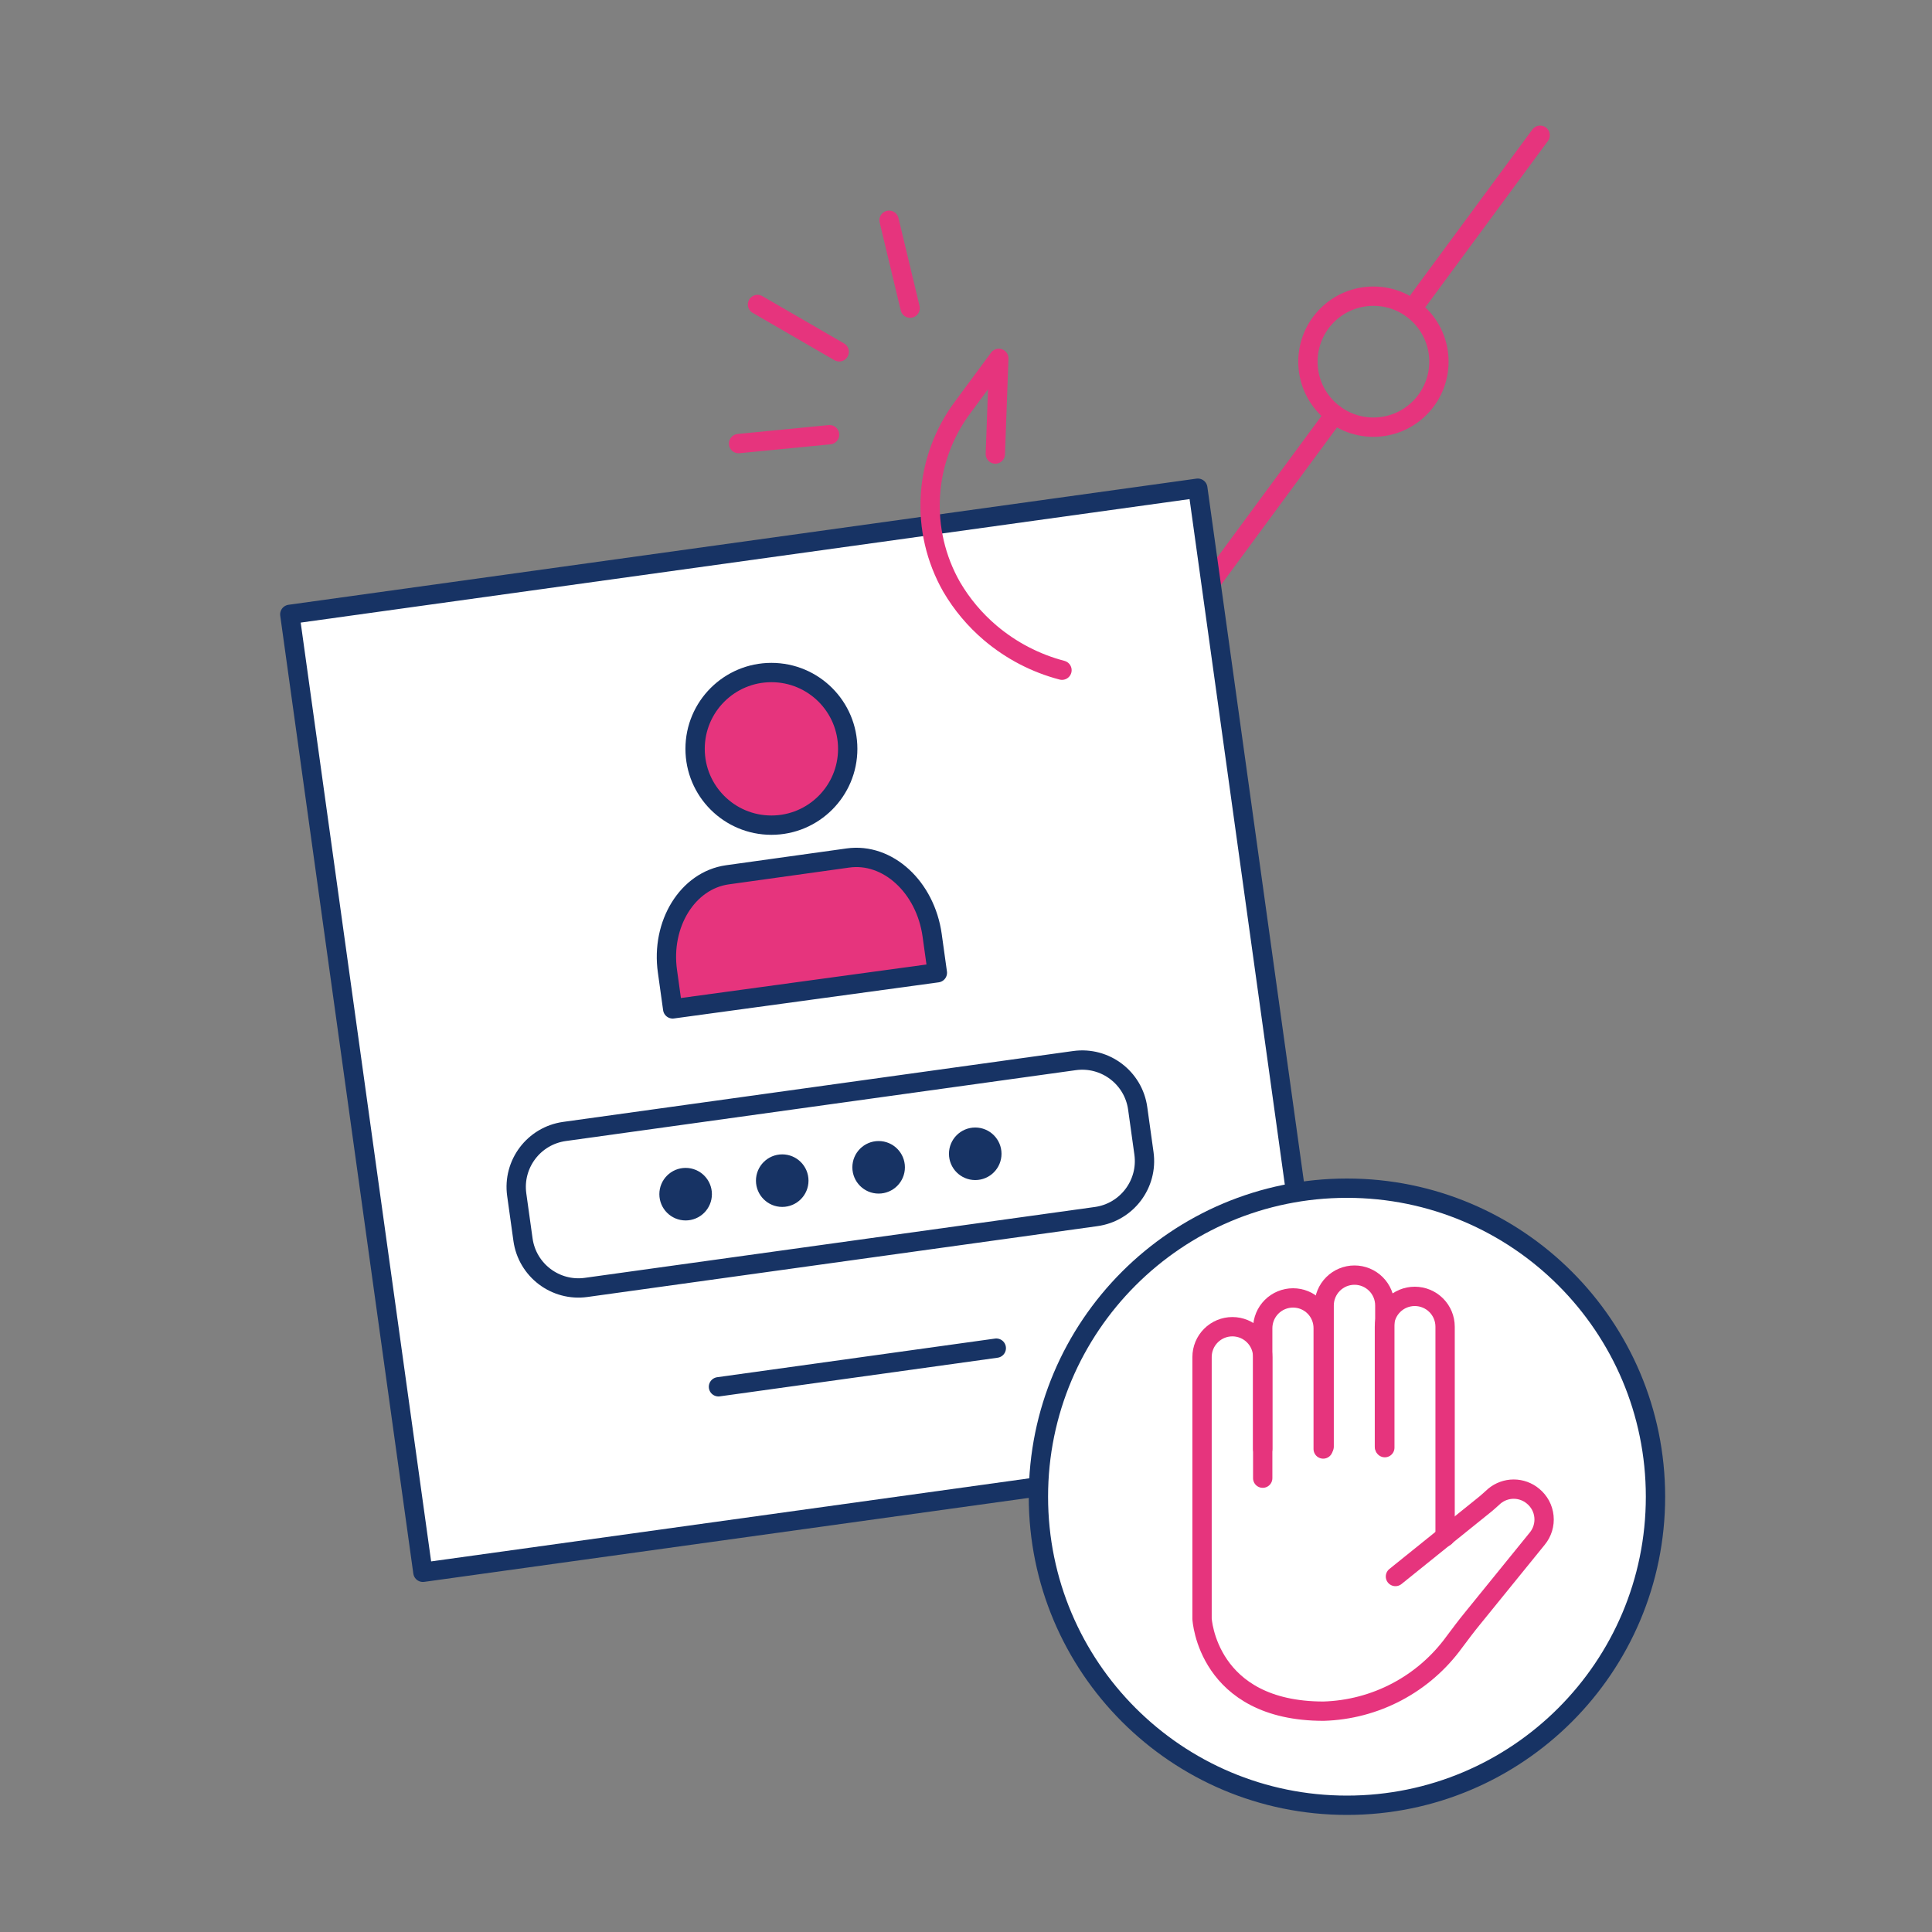 <svg xmlns="http://www.w3.org/2000/svg" width="100" height="100" viewBox="0 0 100 100" fill="none"><rect x="0" y="0" width="100" height="100" fill="#808080" stroke="none"/><g clip-path="url(#clip0_975_231)"><path d="M69.078 21.45L60.938 32.5" stroke="#E6347D" stroke-linecap="round" stroke-linejoin="round"></path><path d="M71.088 22.11C72.96 22.11 74.478 20.592 74.478 18.72C74.478 16.848 72.96 15.33 71.088 15.33C69.216 15.33 67.698 16.848 67.698 18.72C67.698 20.592 69.216 22.11 71.088 22.11Z" stroke="#E6347D" stroke-linecap="round" stroke-linejoin="round"></path><path d="M73.438 15.52L79.718 7" stroke="#E6347D" stroke-linecap="round" stroke-linejoin="round"></path><path d="M61.998 25.269L15 31.799L21.889 81.382L68.888 74.853L61.998 25.269Z" fill="white" stroke="#173364" stroke-linecap="round" stroke-linejoin="round"></path><path d="M48.518 50.35L48.248 48.41C47.898 45.91 45.948 44.12 43.888 44.41L37.648 45.28C35.588 45.57 34.198 47.83 34.548 50.28L34.818 52.22L48.518 50.35Z" fill="#E6347D" stroke="#173364" stroke-linecap="round" stroke-linejoin="round"></path><path d="M39.928 42.71C42.11 42.71 43.878 40.941 43.878 38.76C43.878 36.578 42.11 34.81 39.928 34.81C37.747 34.81 35.978 36.578 35.978 38.76C35.978 40.941 37.747 42.71 39.928 42.71Z" fill="#E6347D" stroke="#173364" stroke-linecap="round" stroke-linejoin="round"></path><path d="M55.616 54.896L29.22 58.564C27.633 58.784 26.526 60.249 26.746 61.835L27.07 64.163C27.29 65.749 28.755 66.857 30.341 66.636L56.737 62.969C58.324 62.748 59.431 61.284 59.211 59.697L58.887 57.37C58.667 55.783 57.202 54.676 55.616 54.896Z" stroke="#173364" stroke-linecap="round" stroke-linejoin="round"></path><path d="M37.188 71.78L51.568 69.78" stroke="#173364" stroke-linecap="round" stroke-linejoin="round"></path><path d="M35.488 62.67C35.963 62.67 36.348 62.285 36.348 61.81C36.348 61.335 35.963 60.95 35.488 60.95C35.013 60.95 34.628 61.335 34.628 61.81C34.628 62.285 35.013 62.67 35.488 62.67Z" fill="#173364" stroke="#173364" stroke-linecap="round" stroke-linejoin="round"></path><path d="M40.488 61.97C40.963 61.97 41.348 61.585 41.348 61.11C41.348 60.635 40.963 60.25 40.488 60.25C40.013 60.25 39.628 60.635 39.628 61.11C39.628 61.585 40.013 61.97 40.488 61.97Z" fill="#173364" stroke="#173364" stroke-linecap="round" stroke-linejoin="round"></path><path d="M45.478 61.28C45.953 61.28 46.338 60.895 46.338 60.42C46.338 59.945 45.953 59.56 45.478 59.56C45.003 59.56 44.618 59.945 44.618 60.42C44.618 60.895 45.003 61.28 45.478 61.28Z" fill="#173364" stroke="#173364" stroke-linecap="round" stroke-linejoin="round"></path><path d="M50.478 60.58C50.953 60.58 51.338 60.195 51.338 59.72C51.338 59.245 50.953 58.86 50.478 58.86C50.003 58.86 49.618 59.245 49.618 59.72C49.618 60.195 50.003 60.58 50.478 60.58Z" fill="#173364" stroke="#173364" stroke-linecap="round" stroke-linejoin="round"></path><path d="M51.518 23.5L51.698 18.55L49.838 21.07C48.844 22.396 48.26 23.984 48.157 25.638C48.054 27.292 48.437 28.94 49.258 30.38C49.786 31.28 50.462 32.085 51.258 32.76C52.335 33.673 53.603 34.332 54.968 34.69" stroke="#E6347D" stroke-linecap="round" stroke-linejoin="round"></path><path d="M42.938 22.5L38.228 22.96" stroke="#E6347D" stroke-linecap="round" stroke-linejoin="round"></path><path d="M43.438 18.21L39.208 15.76" stroke="#E6347D" stroke-linecap="round" stroke-linejoin="round"></path><path d="M47.108 15.95L46.018 11.4" stroke="#E6347D" stroke-linecap="round" stroke-linejoin="round"></path><path d="M69.718 93.44C78.538 93.44 85.688 86.29 85.688 77.47C85.688 68.65 78.538 61.5 69.718 61.5C60.898 61.5 53.748 68.65 53.748 77.47C53.748 86.29 60.898 93.44 69.718 93.44Z" fill="white" stroke="#173364" stroke-linecap="round" stroke-linejoin="round"></path><path d="M68.538 74.88V67.57C68.538 67.154 68.704 66.754 68.998 66.46C69.292 66.165 69.692 66 70.108 66C70.525 66 70.924 66.165 71.218 66.46C71.513 66.754 71.678 67.154 71.678 67.57V74.93" stroke="#E6347D" stroke-linecap="round" stroke-linejoin="round"></path><path d="M65.358 75V68.75C65.358 68.333 65.523 67.934 65.818 67.639C66.112 67.345 66.512 67.18 66.928 67.18C67.134 67.18 67.338 67.22 67.527 67.299C67.717 67.378 67.89 67.494 68.035 67.64C68.18 67.786 68.294 67.959 68.372 68.15C68.45 68.34 68.489 68.544 68.488 68.75V75" stroke="#E6347D" stroke-linecap="round" stroke-linejoin="round"></path><path d="M65.358 76.51V70.24C65.358 69.823 65.193 69.424 64.898 69.13C64.604 68.835 64.204 68.67 63.788 68.67C63.372 68.67 62.972 68.835 62.678 69.13C62.383 69.424 62.218 69.823 62.218 70.24V83.79C62.218 83.79 62.478 88.57 68.508 88.57C69.833 88.531 71.131 88.189 72.303 87.57C73.475 86.951 74.489 86.072 75.268 85C75.578 84.59 75.878 84.18 76.208 83.78L79.568 79.64C79.699 79.481 79.796 79.298 79.856 79.102C79.915 78.905 79.936 78.699 79.915 78.494C79.895 78.29 79.834 78.091 79.737 77.91C79.639 77.73 79.507 77.57 79.348 77.44C79.068 77.206 78.714 77.077 78.348 77.077C77.983 77.077 77.629 77.206 77.348 77.44C77.168 77.6 76.988 77.77 76.798 77.92L72.228 81.6" stroke="#E6347D" stroke-linecap="round" stroke-linejoin="round"></path><path d="M74.798 79.55V68.67C74.798 68.253 74.633 67.854 74.338 67.559C74.044 67.265 73.644 67.1 73.228 67.1C72.812 67.1 72.412 67.265 72.118 67.559C71.823 67.854 71.658 68.253 71.658 68.67V74.88" stroke="#E6347D" stroke-linecap="round" stroke-linejoin="round"></path></g><defs><clipPath id="clip0_975_231"><rect width="100" height="100" fill="white"></rect></clipPath></defs></svg>